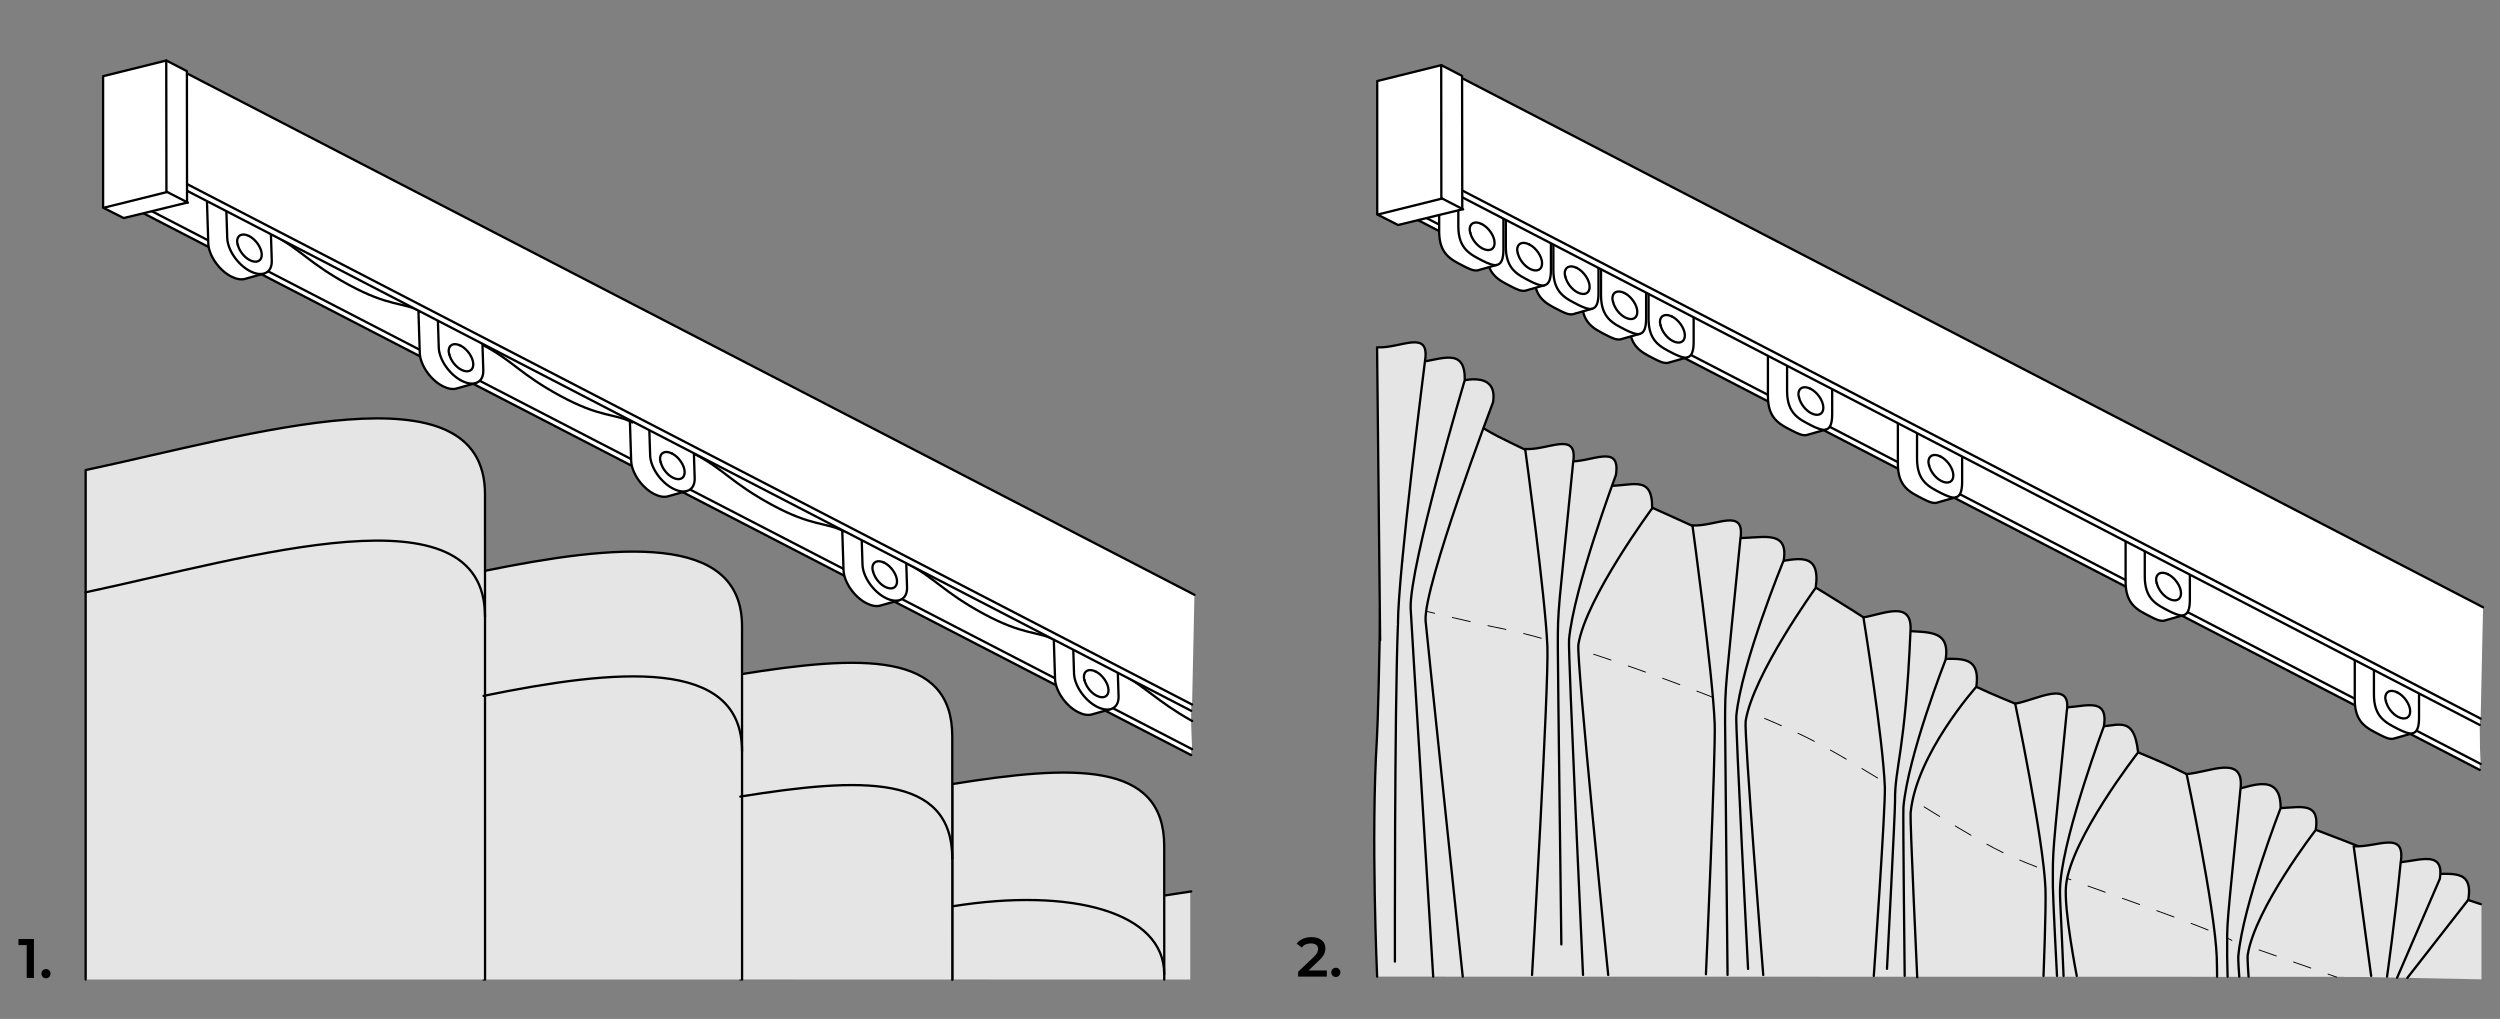 <?xml version="1.0" encoding="utf-8"?>
<!-- Generator: Adobe Illustrator 17.0.2, SVG Export Plug-In . SVG Version: 6.00 Build 0)  -->
<!DOCTYPE svg PUBLIC "-//W3C//DTD SVG 1.1//EN" "http://www.w3.org/Graphics/SVG/1.1/DTD/svg11.dtd">
<svg version="1.1" id="Calque_1" xmlns="http://www.w3.org/2000/svg" xmlns:xlink="http://www.w3.org/1999/xlink" x="0px" y="0px"
	 width="540px" height="220.09px" viewBox="0 0 540 220.09" style="enable-background:new 0 0 540 220.09;" xml:space="preserve">
<rect x="0" y="0" width="540" height="220.09" fill="#808080" stroke="none"/>
<style type="text/css">
	.st0{fill:#E6E5E5;}
	.st1{fill:#E6E5E5;stroke:#000000;stroke-width:0.5;stroke-linecap:round;stroke-linejoin:round;stroke-miterlimit:10;}
	.st2{fill:none;stroke:#000000;stroke-width:0.5;stroke-linecap:round;stroke-linejoin:round;stroke-miterlimit:10;}
	.st3{fill:#FFFFFF;stroke:#000000;stroke-width:0.5;stroke-linecap:round;stroke-linejoin:round;stroke-miterlimit:10;}
	.st4{fill:none;stroke:#000000;stroke-width:0.2;stroke-linecap:round;stroke-linejoin:round;}
	.st5{fill:none;stroke:#000000;stroke-width:0.2;stroke-linecap:round;stroke-linejoin:round;stroke-dasharray:3.986,3.986;}
	.st6{fill:none;stroke:#000000;stroke-width:0.2;stroke-linecap:round;stroke-linejoin:round;stroke-dasharray:3.945,3.945;}
</style>
<g>
	<path class="st0" d="M257.1,211.58l0-19.03c-1.84,0.26-3.71,0.55-5.62,0.86v18.17"/>
	<path class="st1" d="M251.48,211.58l-0.01-28.82c0-18.45-19.81-17.57-45.78-13.4v42.21"/>
	<path class="st2" d="M251.47,210.39c0-13.27-19.81-18.8-45.78-14.62"/>
	<path class="st1" d="M205.7,211.58l-0.01-52.53c0-18.45-19.81-17.57-45.78-13.4v65.92"/>
	<path class="st1" d="M160.29,211.58l-0.01-76.3c0-20.41-27.23-17.77-55.84-11.92v88.22"/>
	<polyline class="st3" points="257.29,163.1 22.94,41.91 22.94,41.92 22.94,18.02 257.29,139.29 	"/>
	<polyline class="st3" points="257.49,161.82 25.61,41.91 25.61,41.92 25.61,18.02 256.44,137.47 	"/>
	<g>
		<path class="st3" d="M194.22,129.66l-4.09,1.15l-0.02,0.01c-0.8,0.21-1.82,0.06-2.95-0.52c-2.66-1.36-4.88-4.59-4.96-7.19
			l-0.28-8.87l4.09-1.15"/>
		<path class="st3" d="M195.64,118.02l-9.62-4.94l0.28,8.87c0.08,2.61,2.3,5.83,4.96,7.19s4.74,0.36,4.66-2.25L195.64,118.02z"/>
		<line class="st2" x1="193.54" y1="118.58" x2="187.78" y2="115.63"/>
		<g>
			<path class="st2" d="M190.98,121.54c-1.45-0.72-2.58-0.17-2.54,1.26c0.01,0.21,0.09,0.43,0.14,0.65"/>
			<path class="st2" d="M190.98,121.54c0.01,0.01,0.03,0.01,0.04,0.01c1.47,0.75,2.69,2.53,2.74,3.97c0.04,1.44-1.11,2-2.58,1.24
				c-1.25-0.64-2.28-2.03-2.6-3.32"/>
		</g>
	</g>
	<g>
		<path class="st3" d="M148.35,106.06l-4.09,1.15l-0.02,0.01c-0.8,0.21-1.82,0.06-2.95-0.52c-2.66-1.36-4.88-4.59-4.96-7.19
			l-0.28-8.87l4.09-1.15"/>
		<path class="st3" d="M149.77,94.43l-9.62-4.94l0.28,8.87c0.08,2.61,2.3,5.83,4.96,7.19c2.66,1.36,4.74,0.36,4.66-2.25
			L149.77,94.43z"/>
		<line class="st2" x1="147.67" y1="94.99" x2="141.91" y2="92.03"/>
		<g>
			<path class="st2" d="M145.11,97.94c-1.45-0.72-2.58-0.17-2.54,1.26c0.01,0.21,0.09,0.43,0.14,0.65"/>
			<path class="st2" d="M145.11,97.94c0.01,0.01,0.03,0.01,0.04,0.01c1.47,0.75,2.69,2.53,2.74,3.97c0.04,1.44-1.11,2-2.58,1.24
				c-1.25-0.64-2.28-2.03-2.6-3.32"/>
		</g>
	</g>
	<g>
		<path class="st3" d="M102.69,82.77l-4.09,1.15l-0.02,0.01c-0.8,0.21-1.82,0.06-2.95-0.52c-2.66-1.36-4.88-4.59-4.96-7.19
			l-0.28-8.87l4.09-1.15"/>
		<path class="st3" d="M104.11,71.13l-9.62-4.94l0.28,8.87c0.08,2.61,2.3,5.83,4.96,7.19s4.74,0.36,4.66-2.25L104.11,71.13z"/>
		<line class="st2" x1="102.01" y1="71.69" x2="96.26" y2="68.74"/>
		<g>
			<path class="st2" d="M99.45,74.65c-1.45-0.72-2.58-0.17-2.54,1.26c0.01,0.21,0.09,0.43,0.14,0.65"/>
			<path class="st2" d="M99.45,74.65c0.01,0.01,0.03,0.01,0.04,0.01c1.47,0.75,2.69,2.53,2.74,3.97c0.04,1.44-1.11,2-2.58,1.24
				c-1.25-0.64-2.28-2.03-2.6-3.32"/>
		</g>
	</g>
	<g>
		<path class="st3" d="M57.01,59.09l-4.09,1.15l-0.02,0.01c-0.8,0.21-1.82,0.06-2.95-0.52c-2.66-1.36-4.88-4.59-4.96-7.19
			l-0.28-8.87l4.09-1.15"/>
		<path class="st3" d="M58.42,47.46l-9.62-4.94l0.28,8.87c0.08,2.61,2.3,5.83,4.96,7.19c2.66,1.36,4.74,0.36,4.66-2.25L58.42,47.46z
			"/>
		<line class="st2" x1="56.32" y1="48.02" x2="50.57" y2="45.06"/>
		<g>
			<path class="st2" d="M53.76,50.97c-1.45-0.72-2.58-0.17-2.54,1.26c0.01,0.21,0.09,0.43,0.14,0.65"/>
			<path class="st2" d="M53.76,50.97c0.01,0.01,0.03,0.01,0.04,0.01c1.47,0.75,2.69,2.53,2.74,3.97c0.04,1.44-1.11,2-2.58,1.24
				c-1.25-0.64-2.28-2.03-2.6-3.32"/>
		</g>
	</g>
	<path class="st1" d="M104.77,211.58l-0.01-104.81c0-28.44-50.55-12.84-86.26-5.23v110.04"/>
	<path class="st2" d="M205.69,185.46c0-18.45-19.81-17.57-45.78-13.4"/>
	<path class="st2" d="M160.28,162.23c0-20.41-27.23-17.77-55.84-11.92"/>
	<path class="st2" d="M104.76,133.17c0-28.44-50.55-12.84-86.26-5.23"/>
	<g>
		<path class="st3" d="M239.91,153.17l-4.09,1.15l-0.02,0.01c-0.8,0.21-1.82,0.06-2.95-0.52c-2.66-1.36-4.88-4.59-4.96-7.19
			l-0.28-8.87l4.09-1.15"/>
		<path class="st3" d="M241.33,141.54l-9.62-4.94l0.28,8.87c0.08,2.61,2.3,5.83,4.96,7.19s4.74,0.36,4.66-2.25L241.33,141.54z"/>
		<line class="st2" x1="239.22" y1="142.1" x2="233.47" y2="139.14"/>
		<g>
			<path class="st2" d="M236.66,145.05c-1.45-0.72-2.58-0.17-2.54,1.26c0.01,0.21,0.09,0.43,0.14,0.65"/>
			<path class="st2" d="M236.66,145.05c0.01,0.01,0.03,0.01,0.04,0.01c1.47,0.75,2.69,2.53,2.74,3.97c0.04,1.44-1.11,2-2.58,1.24
				c-1.25-0.64-2.28-2.03-2.6-3.32"/>
		</g>
	</g>
	<path class="st2" d="M58.71,50.59c6.27,3.25,7.97,6.24,16.65,10.94c8.77,4.76,11.65,3.71,15.54,5.73"/>
	<path class="st2" d="M104.39,74.58c6.27,3.25,7.97,6.24,16.65,10.94c8.77,4.76,11.65,3.71,15.54,5.73"/>
	<path class="st2" d="M150.08,98.1c6.27,3.25,7.97,6.24,16.65,10.94c8.77,4.76,11.65,3.71,15.54,5.73"/>
	<path class="st2" d="M195.76,121.61c6.27,3.25,7.97,6.24,16.65,10.94c8.77,4.76,11.65,3.71,15.54,5.73"/>
	<path class="st2" d="M241.45,145.13c6.04,3.13,8.15,6.18,16.04,10.6"/>
	<line class="st2" x1="251.67" y1="193.41" x2="257.3" y2="192.55"/>
	<polyline class="st3" points="257.29,153.53 36.63,39.26 36.63,39.27 36.63,15.37 257.29,129.56 	"/>
	<polyline class="st3" points="257.49,152.18 39.44,39.26 39.44,39.27 39.44,15.37 258,128.48 	"/>
	<g>
		<polygon class="st3" points="35.93,13.07 22.27,16.46 22.27,44.86 26.71,47.1 40.4,43.77 40.37,15.37 		"/>
		<line class="st2" x1="36.12" y1="41.47" x2="40.59" y2="43.77"/>
		<line class="st2" x1="36.12" y1="41.47" x2="22.46" y2="44.86"/>
		<line class="st3" x1="35.95" y1="41.47" x2="35.91" y2="13.07"/>
	</g>
</g>
<g>
	<polyline class="st3" points="535.62,166.3 298.16,43.34 298.16,43.34 298.16,19.1 535.62,142.14 	"/>
	<polyline class="st3" points="535.82,165 300.86,43.34 300.86,43.34 300.86,19.1 534.76,140.29 	"/>
	<g>
		<path class="st3" d="M409.94,91.14v9.06c0,4.95,2.61,6.1,5.3,7.49c1.11,0.57,2.11,1.07,3.01,0.92c0,0,4.55-1.29,4.34-1.23
			c0.78-0.27,1.23-1.23,1.23-3.27v-9.09l-9.75-5.01l-4.14,1.17"/>
		<path class="st3" d="M414.08,90.01v9.06c0,4.95,2.61,6.1,5.3,7.49c0.93,0.48,2.33,1.07,2.99,0.89"/>
		<g>
			<path class="st2" d="M419.11,98.59c-1.47-0.73-2.61-0.17-2.57,1.27c0.01,0.21,0.09,0.44,0.14,0.66"/>
			<path class="st2" d="M419.11,98.59c0.01,0.01,0.03,0.01,0.04,0.01c1.49,0.76,2.73,2.57,2.77,4.03c0.05,1.46-1.12,2.03-2.61,1.26
				c-1.27-0.65-2.31-2.06-2.63-3.37"/>
		</g>
	</g>
	<g>
		<path class="st3" d="M381.87,76.51v9.06c0,4.95,2.61,6.1,5.3,7.49c1.11,0.57,2.11,1.07,3.01,0.92c0,0,4.55-1.29,4.34-1.23
			c0.78-0.27,1.23-1.23,1.23-3.27v-9.09l-9.75-5.01l-4.14,1.17"/>
		<path class="st3" d="M386.01,75.38v9.06c0,4.95,2.61,6.1,5.3,7.49c0.93,0.48,2.33,1.07,2.99,0.89"/>
		<g>
			<path class="st2" d="M391.03,83.96c-1.47-0.73-2.61-0.17-2.57,1.27c0.01,0.21,0.09,0.44,0.14,0.66"/>
			<path class="st2" d="M391.03,83.96c0.01,0.01,0.03,0.01,0.04,0.01c1.49,0.76,2.73,2.57,2.77,4.03c0.05,1.46-1.12,2.03-2.61,1.26
				c-1.27-0.65-2.31-2.06-2.63-3.37"/>
		</g>
	</g>
	<g>
		<path class="st3" d="M351.95,60.91v9.06c0,4.95,2.61,6.1,5.3,7.49c1.11,0.57,2.11,1.07,3.01,0.92c0,0,4.55-1.29,4.34-1.23
			c0.78-0.27,1.23-1.23,1.23-3.27v-9.09l-9.75-5.01l-4.14,1.17"/>
		<path class="st3" d="M356.09,59.78v9.06c0,4.95,2.61,6.1,5.3,7.49c0.93,0.48,2.33,1.07,2.99,0.89"/>
		<g>
			<path class="st2" d="M361.12,68.36c-1.47-0.73-2.61-0.17-2.57,1.27c0.01,0.21,0.09,0.44,0.14,0.66"/>
			<path class="st2" d="M361.12,68.36c0.01,0.01,0.03,0.01,0.04,0.01c1.49,0.76,2.73,2.57,2.77,4.03s-1.12,2.03-2.61,1.26
				c-1.27-0.65-2.31-2.06-2.63-3.37"/>
		</g>
	</g>
	<g>
		<path class="st3" d="M341.68,55.84v9.06c0,4.95,2.61,6.1,5.3,7.49c1.11,0.57,2.11,1.07,3.01,0.92c0,0,4.55-1.29,4.34-1.23
			c0.78-0.27,1.23-1.23,1.23-3.27v-9.09l-9.75-5.01l-4.14,1.17"/>
		<path class="st3" d="M345.82,54.7v9.06c0,4.95,2.61,6.1,5.3,7.49c0.93,0.48,2.33,1.07,2.99,0.89"/>
		<g>
			<path class="st2" d="M350.85,63.28c-1.47-0.73-2.61-0.17-2.57,1.27c0.01,0.21,0.09,0.44,0.14,0.66"/>
			<path class="st2" d="M350.85,63.28c0.01,0.01,0.03,0.01,0.04,0.01c1.49,0.76,2.73,2.57,2.77,4.03s-1.12,2.03-2.61,1.26
				c-1.27-0.65-2.31-2.06-2.63-3.37"/>
		</g>
	</g>
	<g>
		<path class="st3" d="M331.39,50.41v9.06c0,4.95,2.61,6.1,5.3,7.49c1.11,0.57,2.11,1.07,3.01,0.92c0,0,4.55-1.29,4.34-1.23
			c0.78-0.27,1.23-1.23,1.23-3.27v-9.09l-9.75-5.01l-4.14,1.17"/>
		<path class="st3" d="M335.53,49.27v9.06c0,4.95,2.61,6.1,5.3,7.49c0.93,0.48,2.33,1.07,2.99,0.89"/>
		<g>
			<path class="st2" d="M340.55,57.86c-1.47-0.73-2.61-0.17-2.57,1.27c0.01,0.21,0.09,0.44,0.14,0.66"/>
			<path class="st2" d="M340.55,57.86c0.01,0.01,0.03,0.01,0.04,0.01c1.49,0.76,2.73,2.57,2.77,4.03c0.05,1.46-1.12,2.03-2.61,1.26
				c-1.27-0.65-2.31-2.06-2.63-3.37"/>
		</g>
	</g>
	<g>
		<path class="st3" d="M321.12,45.33v9.06c0,4.95,2.61,6.1,5.3,7.49c1.11,0.57,2.11,1.07,3.01,0.92c0,0,4.55-1.29,4.34-1.23
			c0.78-0.27,1.23-1.23,1.23-3.27v-9.09l-9.75-5.01l-4.14,1.17"/>
		<path class="st3" d="M325.26,44.2v9.06c0,4.95,2.61,6.1,5.3,7.49c0.93,0.48,2.33,1.07,2.99,0.89"/>
		<g>
			<path class="st2" d="M330.28,52.78c-1.47-0.73-2.61-0.17-2.57,1.27c0.01,0.21,0.09,0.44,0.14,0.66"/>
			<path class="st2" d="M330.28,52.78c0.01,0.01,0.03,0.01,0.04,0.01c1.49,0.76,2.73,2.57,2.77,4.03s-1.12,2.03-2.61,1.26
				c-1.27-0.65-2.31-2.06-2.63-3.37"/>
		</g>
	</g>
	<g>
		<path class="st3" d="M310.86,40.93v9.06c0,4.95,2.61,6.1,5.3,7.49c1.11,0.57,2.11,1.07,3.01,0.92c0,0,4.55-1.29,4.34-1.23
			c0.78-0.27,1.23-1.23,1.23-3.27v-9.09L315,39.8l-4.14,1.17"/>
		<path class="st3" d="M315,39.8v9.06c0,4.95,2.61,6.1,5.3,7.49c0.93,0.48,2.33,1.07,2.99,0.89"/>
		<g>
			<path class="st2" d="M320.02,48.38c-1.47-0.73-2.61-0.17-2.57,1.27c0.01,0.21,0.09,0.44,0.14,0.66"/>
			<path class="st2" d="M320.02,48.38c0.01,0.01,0.03,0.01,0.04,0.01c1.49,0.76,2.73,2.57,2.77,4.03c0.05,1.46-1.12,2.03-2.61,1.26
				c-1.27-0.65-2.31-2.06-2.63-3.37"/>
		</g>
	</g>
	<g>
		<path class="st3" d="M459.13,116.6v9.06c0,4.95,2.61,6.1,5.3,7.49c1.11,0.57,2.11,1.07,3.01,0.92c0,0,4.55-1.29,4.34-1.23
			c0.78-0.27,1.23-1.23,1.23-3.27v-9.09l-9.75-5.01l-4.14,1.17"/>
		<path class="st3" d="M463.27,115.46v9.06c0,4.95,2.61,6.1,5.3,7.49c0.93,0.48,2.33,1.07,2.99,0.89"/>
		<g>
			<path class="st2" d="M468.29,124.04c-1.47-0.73-2.61-0.17-2.57,1.27c0.01,0.21,0.09,0.44,0.14,0.66"/>
			<path class="st2" d="M468.29,124.04c0.01,0.01,0.03,0.01,0.04,0.01c1.49,0.76,2.73,2.57,2.77,4.03c0.05,1.46-1.12,2.03-2.61,1.26
				c-1.27-0.65-2.31-2.06-2.63-3.37"/>
		</g>
	</g>
	<g>
		<path class="st3" d="M508.63,142.1v9.06c0,4.95,2.61,6.1,5.3,7.49c1.11,0.57,2.11,1.07,3.01,0.92c0,0,4.55-1.29,4.34-1.23
			c0.78-0.27,1.23-1.23,1.23-3.27v-9.09l-9.75-5.01l-4.14,1.17"/>
		<path class="st3" d="M512.77,140.96v9.06c0,4.95,2.61,6.1,5.3,7.49c0.93,0.48,2.33,1.07,2.99,0.89"/>
		<g>
			<path class="st2" d="M517.79,149.55c-1.47-0.73-2.61-0.17-2.57,1.27c0.01,0.21,0.09,0.44,0.14,0.66"/>
			<path class="st2" d="M517.79,149.55c0.01,0.01,0.03,0.01,0.04,0.01c1.49,0.76,2.73,2.57,2.77,4.03c0.05,1.46-1.12,2.03-2.61,1.26
				c-1.27-0.65-2.31-2.06-2.63-3.37"/>
		</g>
	</g>
	<polyline class="st3" points="535.62,156.59 312.03,40.64 312.03,40.65 312.03,16.4 535.62,132.27 	"/>
	<polyline class="st3" points="535.82,155.22 314.87,40.64 314.87,40.65 314.87,16.4 536.34,131.17 	"/>
	<g>
		<polygon class="st3" points="311.32,14.07 297.48,17.51 297.48,46.32 301.98,48.6 315.85,45.22 315.81,16.4 		"/>
		<line class="st2" x1="311.51" y1="42.88" x2="316.04" y2="45.22"/>
		<line class="st2" x1="311.51" y1="42.88" x2="297.67" y2="46.32"/>
		<line class="st3" x1="311.33" y1="42.88" x2="311.3" y2="14.07"/>
	</g>
	<g>
		<path class="st1" d="M297.46,210.95c0,0-1.36-30.24-0.05-51.35c0.38-6.05,1.63-57.35,0.18-81.97c0,0,18.62,12.86,25.96,16.62
			c13.48,6.91,46.79,21.05,60.28,27.95c12.51,6.41,33.79,21.45,41.32,25.3c10.07,5.16,36.3,14.16,46.37,19.32
			c24.69,12.65,38.09,13.98,60.19,26.72l-12.38,17.45"/>
		<polyline class="st0" points="521.86,190.33 536,195.23 536,211.54 506.3,210.95 		"/>
		<path class="st2" d="M301.96,134.64c-0.76,19.27-0.66,73.06-0.66,73.06"/>
		<g>
			<path class="st0" d="M307.93,132c0,0,11.77,2.86,16.49,3.78c15.62,3.03,50.74,16.23,65.07,23.14
				c12.16,5.86,32.44,20.09,43.28,25.31c10.7,5.16,38.8,13.82,49.5,18.97l22.46,7.87"/>
			<g>
				<path class="st4" d="M307.93,132c0,0,0.75,0.18,1.94,0.47"/>
				<path class="st6" d="M313.71,133.38c3.67,0.87,8.2,1.91,10.72,2.4c15.62,3.03,50.74,16.23,65.07,23.14
					c12.16,5.86,32.44,20.09,43.28,25.31c10.7,5.16,38.8,13.82,49.5,18.97l18.71,6.55"/>
				<line class="st4" x1="502.86" y1="210.41" x2="504.74" y2="211.07"/>
			</g>
		</g>
		<g>
			<path class="st1" d="M301.3,127.25l11.8-44.14c2.22-1.03,10.53-3.3,9.4,3.76c0,0-15.11,39.82-14.57,47.26
				c0.12,1.6,8.02,76.81,8.02,76.81"/>
			<path class="st1" d="M301.3,96.27l5.39-18.04c4.86-0.64,9.83-3.21,9.7,3.86c0,0-11.93,39.99-11.69,49.31
				c0.04,1.44,4.87,79.54,4.87,79.54"/>
			<path class="st1" d="M301.96,134.64c0-10.77,5.84-56.67,5.84-56.67c1.13-7.05-5.29-2.64-10.35-2.95l0.66,63.27"/>
		</g>
		<g>
			<path class="st1" d="M337.89,134.13l9.2-29.22c5.06,0.31,9.91-2.74,9.77,4.9c0,0-14.33,19.38-15.93,29.43
				c-0.47,2.94,6.44,71.35,6.44,71.35"/>
			<path class="st1" d="M334.68,125.1l4-25.43c5.06,0.31,11.47-4.1,10.35,2.95c0,0-9.11,24.36-10.12,35.57
				c-0.23,2.54,3.02,72.39,3.02,72.39"/>
			<path class="st1" d="M330.92,210.59c0,0,3.64-62.47,3.32-70.86c-0.42-10.74-4.8-42.74-4.8-42.74c5.06,0.31,11.47-4.1,10.35,2.95
				c-3.25,33.09-3.3,31.11-3.3,39.79c0,4.43,0.76,64.26,0.76,64.26"/>
		</g>
		<g>
			<path class="st1" d="M373.97,149.81l9.25-28.38c4.59-0.55,10.17-2.69,8.97,5.54c0,0-13.53,18.74-15.13,28.79
				c-0.37,2.33,3.8,54.83,3.8,54.83"/>
			<path class="st1" d="M371.87,141.9l2.94-25.71c5.06,0.31,11.6-2.26,10.48,4.8c0,0-9.24,22.51-10.25,33.72
				c-0.18,1.99,2.54,54.56,2.54,54.56"/>
			<path class="st1" d="M368.48,210.43c0,0,2.14-47.72,1.89-54.2c-0.42-10.74-4.8-42.74-4.8-42.74c5.06,0.31,11.47-4.1,10.35,2.95
				c-3.25,33.09-3.3,31.11-3.3,39.79c0,3.31,0.53,54.35,0.53,54.35"/>
		</g>
		<g>
			<path class="st1" d="M409.24,167.46l8.01-25.15c5.06,0.31,10.71-1.59,9.63,6.05c0,0-13.03,14.57-14.19,27.27
				c-0.15,1.61,1.43,35.44,1.43,35.44"/>
			<path class="st1" d="M407.85,161.85l2.94-25.71c4.87,0.7,10.59-0.7,9.46,6.35c0,0-8.1,20.63-9.11,31.84
				c-0.12,1.38,0.27,36.46,0.27,36.46"/>
			<path class="st1" d="M404.74,210.8c0,0,2.55-36.54,2.39-40.76c-0.42-10.74-4.63-36.69-4.63-36.69
				c4.55-0.75,10.68-3.85,10.16,3.07c-1.13,26.21-3.42,29.26-3.33,36.62c0.03,2.17-1.74,36.22-1.74,36.22"/>
		</g>
		<g>
			<path class="st1" d="M444.21,182.37l7.68-25.38c5.06,0.31,9.01-3.27,9.94,5.53c0,0-14.58,18.67-15.57,28.8
				c-0.5,5.15,2.32,19.48,2.32,19.48"/>
			<path class="st1" d="M441.51,177.61l2.83-24.76c5.06,0.31,11.23-3.03,10.1,4.02c0,0-8.36,22.34-9.37,33.55
				c-0.26,2.9-0.06,2.91,0.66,20.38"/>
			<path class="st1" d="M441.4,210.8c0,0,0.58-14.62,0.42-18.85c-0.42-10.74-6.54-39.96-6.54-39.96c4.55-0.75,12.26-5.39,11.14,1.67
				c-3.25,33.09-3,29.21-3,37.89c0,2.17,0.89,19.24,0.89,19.24"/>
		</g>
		<g>
			<path class="st1" d="M480.75,197.31l9.84-22.75c5.06,0.31,10.73-2.32,9.6,4.73c0,0-13.08,16.9-14.68,26.95
				c-0.12,0.75,0.18,4.7,0.18,4.7"/>
			<path class="st1" d="M480.32,193.78l1.18-22.89c3.45-0.41,11.22-4.85,11.11,3.67c0,0-8.12,20.82-9.14,32.03
				c-0.06,0.68,0.21,4.36,0.21,4.36"/>
			<path class="st1" d="M478.89,210.95c0,0-0.01-2.63-0.07-4.22c-0.42-10.74-6.51-39.53-6.51-39.53c4.9-0.38,12.16-4.17,11.69,2.65
				c-3.25,33.09-2.93,28.19-2.93,36.88c0,0.92,0.09,4.22,0.09,4.22"/>
		</g>
		<g>
			<path class="st1" d="M517.78,205.42l6.32-16.68c5.06,0.31,10.19-1.46,9.06,5.6l-13.17,16.88"/>
			<path class="st1" d="M512.17,207.56l4-21.23c5.06,0.31,11.96-3.56,10.83,3.5l-9.22,21.35"/>
			<path class="st1" d="M512.17,210.8l-3.77-28c5.06,0.31,11.28-3.61,10.15,3.45c-1.28,13.05-2.95,24.71-2.95,24.71"/>
		</g>
		<line class="st1" x1="533.09" y1="194.39" x2="535.86" y2="195.3"/>
	</g>
</g>
<g>
	<path d="M7.33,202.83v8.4H5.77v-7.09H3.99v-1.31H7.33z"/>
	<path d="M9.24,211.03c-0.19-0.19-0.29-0.43-0.29-0.71c0-0.3,0.09-0.54,0.28-0.72c0.19-0.18,0.42-0.28,0.7-0.28s0.51,0.09,0.7,0.28
		c0.19,0.18,0.28,0.42,0.28,0.72c0,0.29-0.1,0.53-0.29,0.71c-0.19,0.19-0.42,0.28-0.7,0.28C9.66,211.31,9.43,211.22,9.24,211.03z"/>
</g>
<g>
	<path d="M286.59,209.62v1.32h-6.19v-1.04l3.34-3.17c0.38-0.36,0.63-0.67,0.76-0.94c0.13-0.27,0.2-0.53,0.2-0.8
		c0-0.39-0.13-0.69-0.4-0.9c-0.26-0.21-0.65-0.31-1.16-0.31c-0.86,0-1.51,0.29-1.97,0.88l-1.09-0.84c0.33-0.44,0.77-0.78,1.33-1.03
		c0.56-0.24,1.18-0.37,1.87-0.37c0.91,0,1.64,0.22,2.18,0.65s0.82,1.02,0.82,1.76c0,0.46-0.1,0.88-0.29,1.28
		c-0.19,0.4-0.56,0.86-1.1,1.37l-2.24,2.14H286.59z"/>
	<path d="M287.85,210.75c-0.19-0.19-0.29-0.43-0.29-0.71c0-0.3,0.09-0.54,0.28-0.72c0.19-0.18,0.42-0.28,0.7-0.28
		s0.51,0.09,0.7,0.28c0.19,0.18,0.28,0.42,0.28,0.72c0,0.29-0.1,0.53-0.29,0.71c-0.19,0.19-0.42,0.28-0.7,0.28
		C288.28,211.03,288.04,210.94,287.85,210.75z"/>
</g>
</svg>
